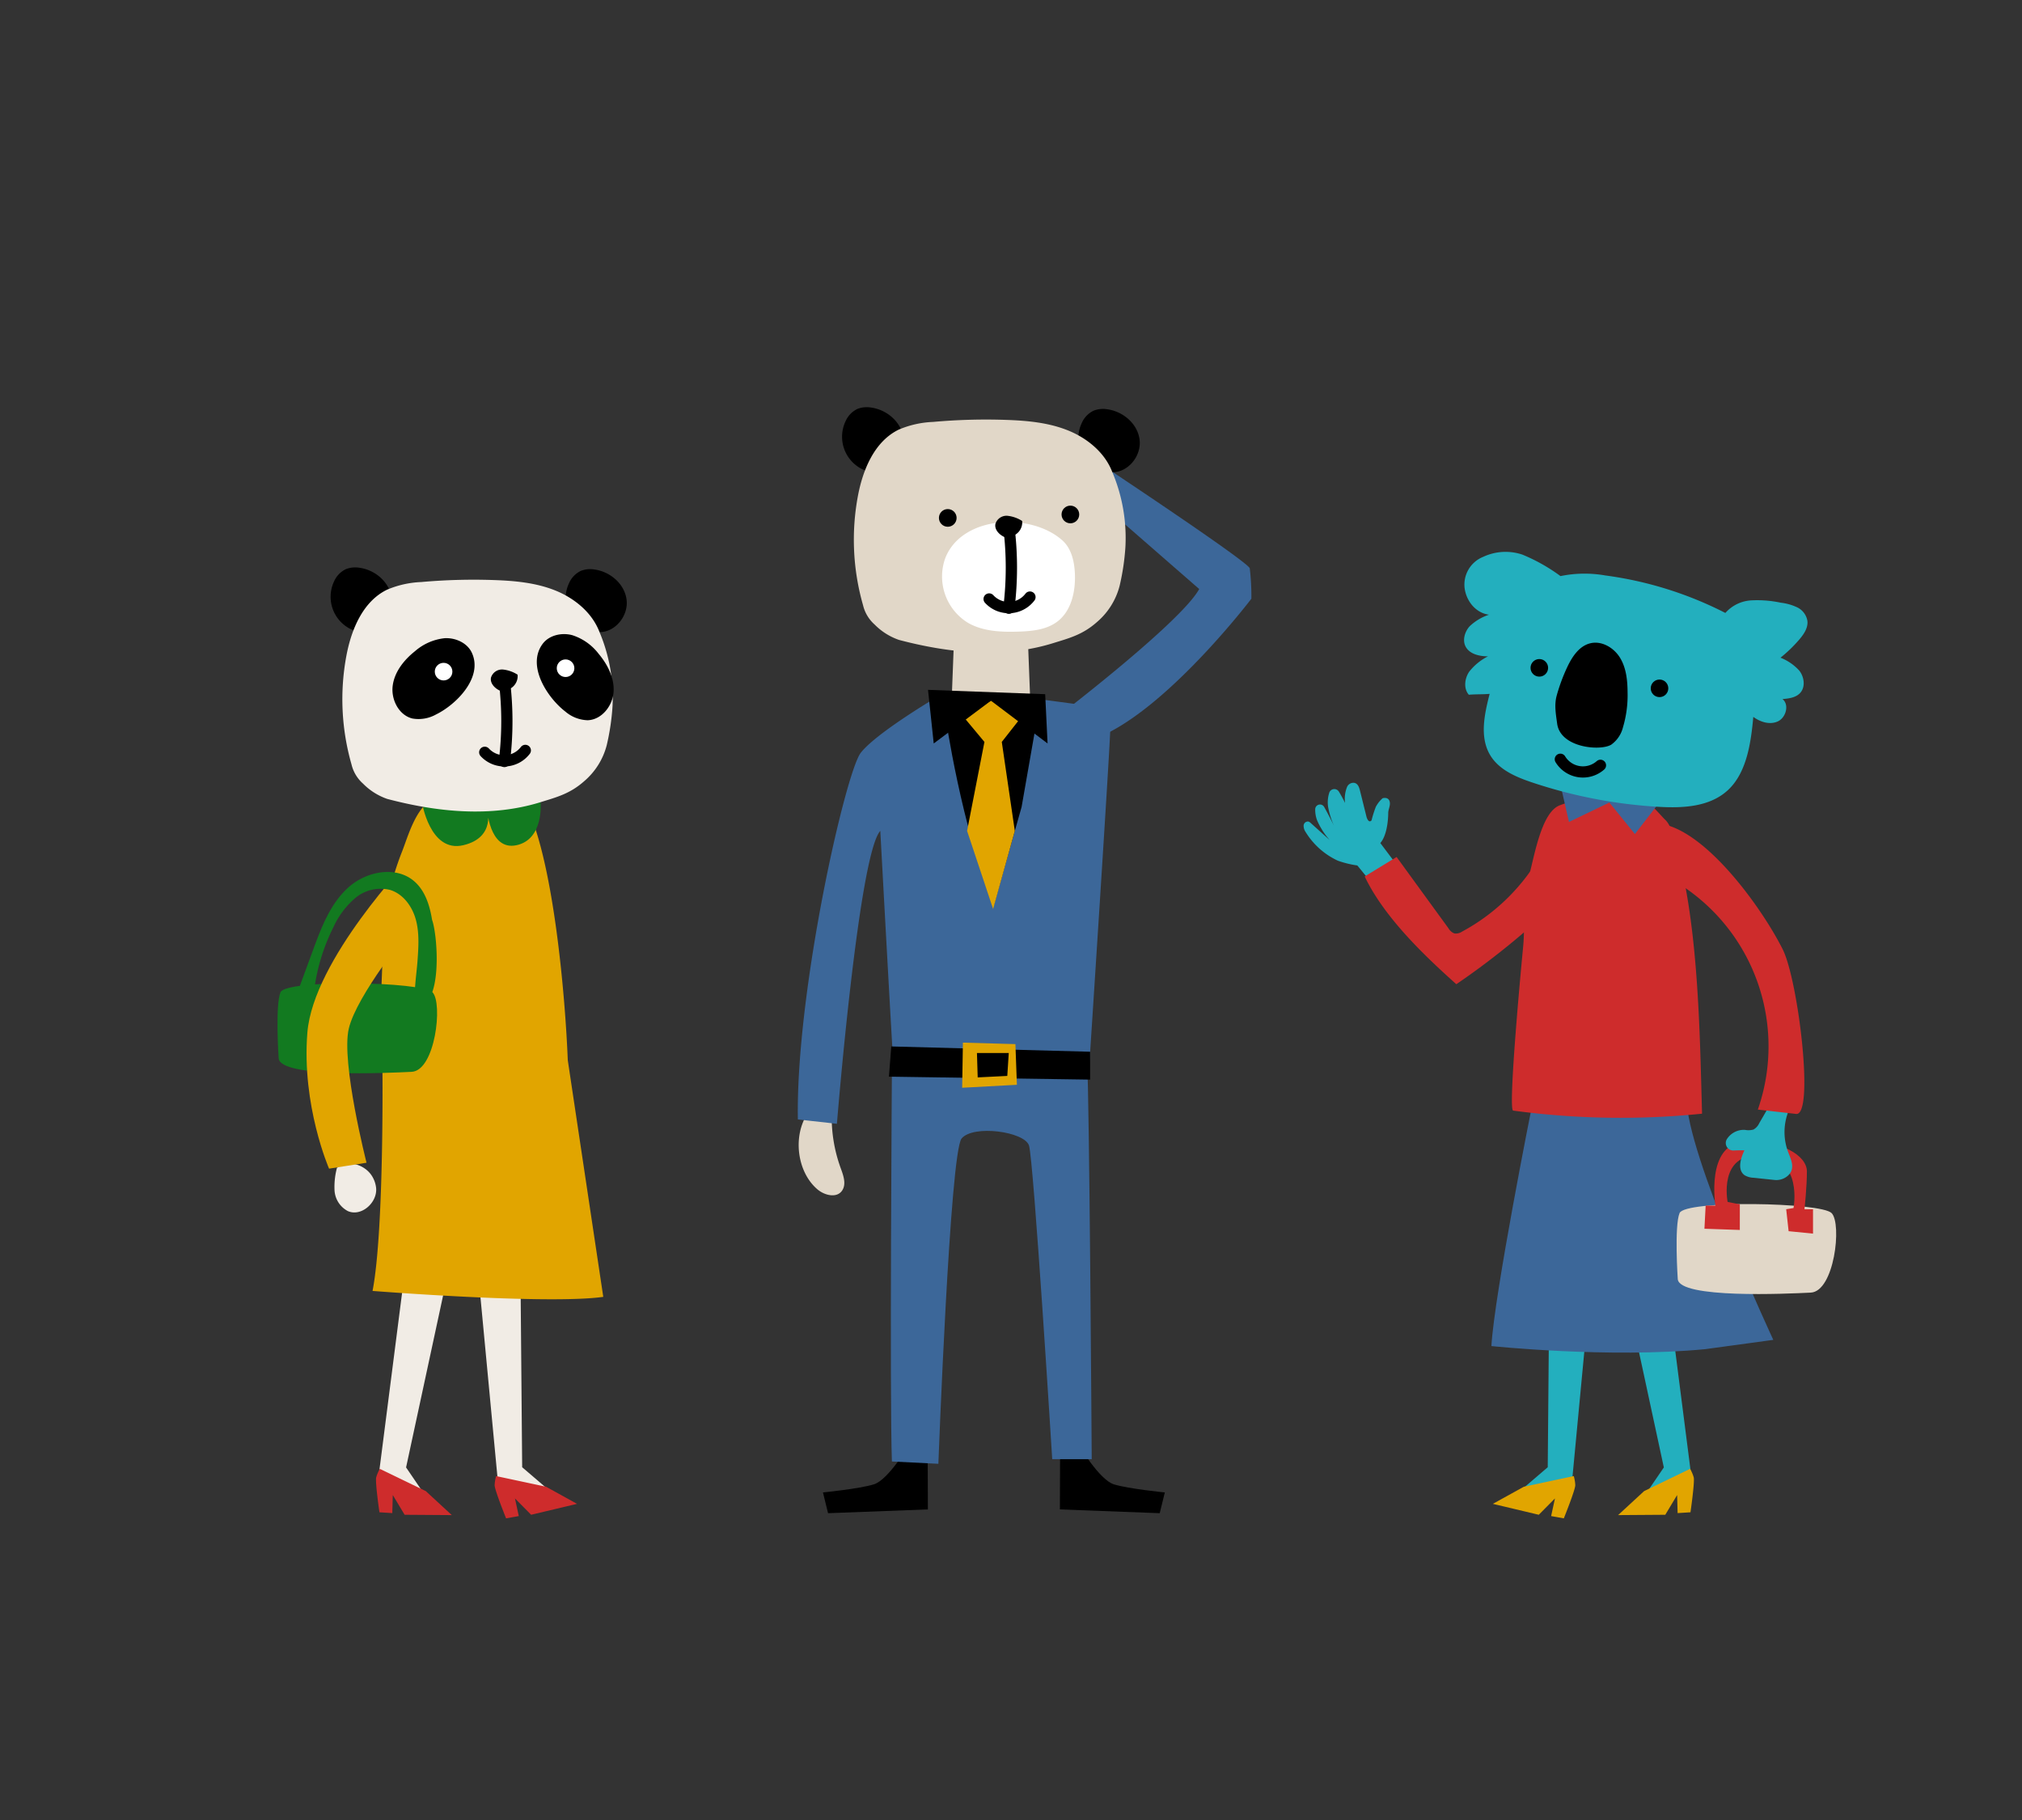 <?xml version="1.0" encoding="UTF-8"?> <svg xmlns="http://www.w3.org/2000/svg" viewBox="0 0 500 450"><rect x="0" y="0" width="500" height="450" fill="#333333" stroke="none"/><defs><style> .cls-1 { fill: #23afbe; } .cls-2 { fill: #e1a500; } .cls-3 { fill: #3c6799; } .cls-4 { fill: #ce2c2c; } .cls-13, .cls-5, .cls-9 { fill: none; stroke-linecap: round; stroke-linejoin: round; } .cls-12, .cls-13, .cls-5, .cls-8, .cls-9 { stroke: #000; } .cls-5 { stroke-width: 2.774px; } .cls-6 { fill: #f1ece5; } .cls-7 { fill: #127a20; } .cls-12, .cls-8 { stroke-miterlimit: 10; } .cls-8, .cls-9 { stroke-width: 2.776px; } .cls-10 { fill: #fff; } .cls-11 { fill: #e1d7c8; } .cls-12, .cls-13 { stroke-width: 2.791px; } </style></defs><title>community-2</title><g id="layout"><path class="cls-1" d="M411.922,315.773l6.339,49.493s-3.9,5.852-8.29,7.315l-5.852.975,7.315-10.728-10.24-47.542Z"></path><path class="cls-2" d="M406.558,368.679l-6.435,5.934,11.67-.082,2.926-4.876.121,4.461,3.182-.2s1.094-7.558.8-8.652a9.538,9.538,0,0,0-.895-2.088Z"></path><path class="cls-1" d="M393.376,317.2l-4.7,49.71s-5.293,4.631-9.912,4.9l-5.9-.585,9.861-8.447.424-48.846Z"></path><path class="cls-2" d="M376.817,367.6l-7.663,4.231,11.355,2.7,4-4.04-.945,4.362,3.138.564s2.862-7.08,2.832-8.213a9.482,9.482,0,0,0-.372-2.241Z"></path><path class="cls-3" d="M378.751,273.833s-9.193,45.963-9.959,58.987c0,0,29.11,3.064,52.858.766l16.853-2.3s-21.449-45.963-21.449-59.752Z"></path><path class="cls-4" d="M374.173,274.6a199.174,199.174,0,0,0,46.711.763c-.6-21.288-.9-50.339-7.661-70.095a5.575,5.575,0,0,0-1.366-2.5c-.787-.671-3.938-4.529-4.91-4.525-5.092.022-13.549-2.139-21.3.892-4.625,1.808-6.315,13.116-7.712,18.057-2.086,7.381-.565,9.608-1.333,17.334C376.393,236.609,372.807,274.408,374.173,274.6Z"></path><polygon class="cls-3" points="386.078 194.933 387.974 203.231 397.956 198.426 404.279 206.221 410.776 197.824 386.078 194.933"></polygon><g><path class="cls-1" d="M385.879,142.441a29.585,29.585,0,0,1,11.056-.162,91.65,91.65,0,0,1,29.712,9.275,9.243,9.243,0,0,1,6.373-3.109,27.853,27.853,0,0,1,7.321.574,12.976,12.976,0,0,1,4.12,1.174,4.553,4.553,0,0,1,2.481,3.369c.169,1.7-.9,3.26-2,4.55a34.246,34.246,0,0,1-4.665,4.506,12.285,12.285,0,0,1,4.678,3.226c1.175,1.526,1.529,3.91.272,5.394-1.063,1.255-2.848,1.476-4.458,1.609,1.727,1.346.895,4.527-1.082,5.488s-4.368.211-6.131-1.085c-.575,6.4-1.627,13.832-6.31,18.143-4.474,4.119-11.067,4.446-17.036,4.1a120.5,120.5,0,0,1-31.385-6.045c-4.046-1.357-8.321-3.18-10.457-6.948-2.5-4.406-1.286-9.981-.006-14.943-1.559.151-3.593.071-5.151.222-1.33-1.508-1.055-3.99.081-5.682a13.762,13.762,0,0,1,4.656-3.811c-2.031-.017-4.385-.493-5.442-2.259-.96-1.6-.344-3.814.928-5.2a12.846,12.846,0,0,1,4.762-2.841c-3.182-.409-5.539-3.222-6.013-6.473a7.39,7.39,0,0,1,4.578-7.83,13.06,13.06,0,0,1,9.7-.551A44.144,44.144,0,0,1,385.879,142.441Z"></path><circle cx="380.643" cy="165.126" r="2.173"></circle><circle cx="410.365" cy="170.19" r="2.173"></circle><path d="M385.056,178.943c-.322-2.361-.751-4.663-.115-6.959a44.59,44.59,0,0,1,2.565-6.953c1.206-2.585,2.948-5.281,5.716-5.971,2.843-.709,5.862,1.083,7.386,3.586s1.84,5.55,1.857,8.48a27.778,27.778,0,0,1-1.14,8.715,7.5,7.5,0,0,1-2.893,4.276C395.736,185.758,385.868,184.9,385.056,178.943Z"></path><path class="cls-5" d="M395.762,189.227a6.546,6.546,0,0,1-9.921-1.5"></path></g><path class="cls-6" d="M99.927,315.773l-6.339,49.493s3.9,5.852,8.289,7.315l5.852.975-7.315-10.728,10.241-47.542Z"></path><path class="cls-4" d="M105.291,368.679l6.435,5.934-11.671-.082-2.926-4.876-.121,4.461-3.182-.2s-1.094-7.558-.795-8.652a9.483,9.483,0,0,1,.895-2.088Z"></path><path class="cls-6" d="M118.472,317.2l4.7,49.71s5.294,4.631,9.912,4.9l5.9-.585-9.861-8.447-.424-48.846Z"></path><path class="cls-4" d="M135.031,367.6l7.663,4.231-11.355,2.7-4-4.04.944,4.362-3.138.564s-2.861-7.08-2.832-8.213a9.482,9.482,0,0,1,.372-2.241Z"></path><path class="cls-2" d="M140.4,262.133c-.592-15.122-3.39-48.553-10.119-62.588a3.848,3.848,0,0,0-1.359-1.772,5.392,5.392,0,0,0-2.79-.49c-5.066.016-14.409-1.553-19.016.377-4.26,1.786-6.282,9.318-7.671,12.828a70.254,70.254,0,0,0-4.276,16.157c-.2,1.474-1.966,36.326-.607,36.464,0,0,.487,40.961-2.438,56.078,0,0,43.4,3.413,57.053,1.463Z"></path><path class="cls-7" d="M104.316,198.253s1.95,12.679,10.24,10.728,5.852-9.265,5.852-9.265.487,10.728,7.314,9.265,5.957-10.648,5.957-10.648Z"></path><g><path class="cls-8" d="M89.992,155.046a7.51,7.51,0,0,1-6.12-10.712,4.622,4.622,0,0,1,2.191-2.329,4.888,4.888,0,0,1,2.576-.257c3.287.42,6.381,2.959,6.812,6.245s-2.447,6.793-5.746,6.469"></path><path class="cls-8" d="M148.1,155.474a7.512,7.512,0,0,1-6.121-10.712,4.632,4.632,0,0,1,2.191-2.33,4.9,4.9,0,0,1,2.577-.257c3.287.421,6.381,2.96,6.812,6.245s-2.448,6.794-5.746,6.47"></path><path class="cls-6" d="M95.755,197.534a15.5,15.5,0,0,1-6-3.794,9.178,9.178,0,0,1-2.837-4.751,58.52,58.52,0,0,1-1.253-26.9c1.229-6.5,4.088-13.388,10.041-16.284a24.053,24.053,0,0,1,8.456-1.893,145.645,145.645,0,0,1,17.933-.492c5.154.176,10.387.647,15.175,2.561s9.129,5.459,10.967,10.276a41.6,41.6,0,0,1,3.219,18.513,57.829,57.829,0,0,1-1.422,9.473,17.4,17.4,0,0,1-5.567,8.9c-3.525,3.134-6.86,3.973-10.783,5.192C121.359,202.163,108.053,200.784,95.755,197.534Z"></path><path d="M107.822,176.653a8.843,8.843,0,0,1-5.84,1c-3.364-.816-5.327-4.7-4.872-8.129s2.791-6.349,5.5-8.507a13.31,13.31,0,0,1,7.321-3.217c2.7-.157,5.61,1.143,6.748,3.6C119.521,167.54,112.75,174.256,107.822,176.653Z"></path><path d="M139.81,175.944a8.848,8.848,0,0,0,5.526,2.136c3.459-.132,6.154-3.546,6.389-7s-1.473-6.777-3.7-9.43a13.31,13.31,0,0,0-6.535-4.608c-2.619-.691-5.725.006-7.329,2.188C130.155,164.688,135.456,172.616,139.81,175.944Z"></path><path d="M125.212,170.285c.076.655-.937.764-1.542.5-1.306-.564-2.525-1.836-2.26-3.233a2.855,2.855,0,0,1,2.953-2.01,8.324,8.324,0,0,1,3.63,1.28,3.543,3.543,0,0,1-3.109,3.855"></path><path class="cls-9" d="M124.732,168.4a81.028,81.028,0,0,1-.008,19.88"></path><path class="cls-9" d="M129.9,185.54a6.552,6.552,0,0,1-10.032.468"></path></g><circle class="cls-10" cx="109.689" cy="166.064" r="2.175"></circle><circle class="cls-10" cx="139.853" cy="165.217" r="2.175"></circle><path class="cls-6" d="M83.525,288.061a18.193,18.193,0,0,0-.8,6.294,6.171,6.171,0,0,0,3.315,5.1c3.321,1.431,7.3-2.11,6.967-5.71a6.894,6.894,0,0,0-1.009-2.947c-1.762-2.869-6.088-4.206-8.658-2.031"></path><path class="cls-7" d="M68.909,261.68s-.888-13.122.45-16.342,35.028-2.686,37.606.025.647,19.361-5.173,19.65S69.309,266.548,68.909,261.68Z"></path><path class="cls-2" d="M101.364,212.394s-23.9,24.87-25.357,42.912,5.364,33.647,5.364,33.647l9.265-1.463s-6.34-24.869-4.389-33.159,15.117-24.382,15.117-24.382"></path><path class="cls-7" d="M106.843,227.436c-.572-3.564-1.73-7.269-4.484-9.6-4.547-3.853-11.87-2.369-16.279,1.64S79.464,229.3,77.407,234.9l-3.554,9.663,3.807.494a48.469,48.469,0,0,1,4.781-15.8,20.663,20.663,0,0,1,5.452-7.247,9.732,9.732,0,0,1,8.576-1.969c3.238.986,5.476,4.089,6.364,7.356s.656,6.719.416,10.1c-.257,3.63-1.009,7.681-.53,11.237C109.561,249.676,108.291,231.359,106.843,227.436Z"></path><path class="cls-11" d="M414.877,316.268s-.888-13.121.45-16.341,35.027-2.686,37.606.024.646,19.362-5.173,19.651S415.277,321.136,414.877,316.268Z"></path><path class="cls-4" d="M430.221,304.11l-8.748-.3.3-5.731h2.413s-2.413-15.083,6.938-15.686,15.686,3.318,15.686,7.24-.6,9.351-.6,9.351h2.111v6.033l-6.033-.6-.6-5.43,1.81-.3s2.413-12.367-8.145-12.971-8.144,11.463-8.144,11.463l3.016.6Z"></path><path class="cls-1" d="M438.465,271.783l-3.447,5.939a3.408,3.408,0,0,1-1.414,1.558,4.583,4.583,0,0,1-2.127.083,4.98,4.98,0,0,0-4.36,2.153,1.846,1.846,0,0,0,1.563,2.946c.819-.036,1.65-.068,2.686-.027-.993,2.019-1.794,4.887.063,6.157a4.773,4.773,0,0,0,2.229.615l5.031.529a4.327,4.327,0,0,0,3.512-1.125c1.828-1.811.642-3.967-.085-5.917a14.03,14.03,0,0,1,1.714-12.857,34.914,34.914,0,0,1-6.477-1.091"></path><path class="cls-4" d="M444.137,275.421l-9.46-1.07a47.541,47.541,0,0,0-25.088-58.858,103.948,103.948,0,0,1,1.387-11.774c11.444,2.151,24.984,21.273,29.854,31.013C444.687,242.448,448.718,275.969,444.137,275.421Z"></path><path class="cls-1" d="M330.812,212.805a18.469,18.469,0,0,1-7.951-7.075,2.7,2.7,0,0,1-.5-1.622,1.058,1.058,0,0,1,1.169-.981,1.564,1.564,0,0,1,.621.4l4.671,4.194a18.151,18.151,0,0,1-3.133-4.9,7.4,7.4,0,0,1-.465-2.739,1.184,1.184,0,0,1,2.218-.557q1.493,2.688,2.824,5.464a19.869,19.869,0,0,1-1.864-5.554,7.8,7.8,0,0,1,.31-3.469,1.321,1.321,0,0,1,2.367-.232,33.021,33.021,0,0,1,3.036,6.453,7.828,7.828,0,0,1-1.055-7.511,1.726,1.726,0,0,1,1.675-1.129c1.014.078,1.349,1.084,1.564,1.949l1.639,6.582s.493,1.594,1.222.752a28.138,28.138,0,0,1,1.058-3.35,7.514,7.514,0,0,1,1.692-2.126c.907-.2,1.595.071,1.757.986s-.4,1.8-.388,2.734c0,0,.048,5.065-1.951,7.373l5.346,7.11c-2.161.507-4.166,2.8-5.639,4.458-1.71-1.341-3.562-3.834-5.4-6.027A24.78,24.78,0,0,1,330.812,212.805Z"></path><path class="cls-4" d="M380.3,212.557a49.356,49.356,0,0,1-18.741,17.775,2.773,2.773,0,0,1-1.892.471,2.849,2.849,0,0,1-1.476-1.264q-6.42-8.823-12.839-17.648l-7.89,4.815c5.048,10.589,15.746,20.437,22.658,26.646a191.18,191.18,0,0,0,22.412-17.889"></path><g><path class="cls-3" d="M262.661,176.291s29.479-22.6,33.879-30.652l-23.1-20.135-.334-10.152s35.535,23.564,35.935,25.173a58.563,58.563,0,0,1,.4,7.511s-20.8,27.36-38,34.334"></path><path class="cls-11" d="M205.667,275.487a36.867,36.867,0,0,0,2.21,13.308c.629,1.721,1.378,3.728.516,5.323-1.214,2.246-4.411,1.536-6.286-.069-5.043-4.319-6.142-13.225-2.328-18.864a21.574,21.574,0,0,0,5.593.241"></path><path class="cls-3" d="M271.864,174.859l-16.094-2.146H231.092s-14.484,8.584-18.24,13.412-16.094,59.011-15.557,90.663l9.656,1.073s5.365-66.522,10.73-72.423c0,0,2.906,53.607,3.442,61.117l48.244-3.333s5.179-79.243,5.179-83A6.322,6.322,0,0,0,271.864,174.859Z"></path><path d="M233.775,177.005s4.013,27.932,12,46.759l6.846-24.247,4.222-24.121-11.8-2.146Z"></path><path d="M224.858,357.138s-5.142,8.768-8.787,9.879-12.57,1.991-12.57,1.991l1.258,5.133,24.689-.935-.055-15.765Z"></path><path d="M266.679,357.138s5.142,8.768,8.787,9.879,12.57,1.991,12.57,1.991l-1.258,5.133-24.689-.935.055-15.765Z"></path><g><path class="cls-12" d="M216.51,115.509a7.549,7.549,0,0,1-6.152-10.768,4.646,4.646,0,0,1,2.2-2.342,4.91,4.91,0,0,1,2.59-.258c3.3.422,6.414,2.974,6.848,6.277s-2.461,6.83-5.776,6.5"></path><path class="cls-12" d="M274.923,115.939a7.549,7.549,0,0,1-6.152-10.768,4.65,4.65,0,0,1,2.2-2.342,4.91,4.91,0,0,1,2.59-.258c3.3.422,6.414,2.974,6.848,6.277s-2.461,6.83-5.776,6.5"></path><path class="cls-11" d="M222.3,158.22a15.615,15.615,0,0,1-6.037-3.814,9.235,9.235,0,0,1-2.851-4.777,58.808,58.808,0,0,1-1.26-27.039c1.236-6.539,4.11-13.459,10.093-16.37a24.146,24.146,0,0,1,8.5-1.9,146.186,146.186,0,0,1,18.027-.5c5.181.177,10.441.65,15.254,2.574s9.178,5.488,11.025,10.33a41.81,41.81,0,0,1,3.235,18.61,58.085,58.085,0,0,1-1.428,9.522,17.5,17.5,0,0,1-5.6,8.945c-3.543,3.149-6.9,3.993-10.839,5.218C248.041,162.872,234.666,161.487,222.3,158.22Z"></path><path class="cls-10" d="M233.728,138.044a13.426,13.426,0,0,0,5.619,15.94c3.718,2.147,8.227,2.322,12.518,2.184,3.357-.109,6.919-.452,9.594-2.482,3.478-2.64,4.525-7.454,4.343-11.816-.126-3.014-.841-6.233-3.086-8.248C254.968,126.666,237.862,127.368,233.728,138.044Z"></path><path d="M249.967,132.3c.076.658-.942.768-1.55.5-1.313-.566-2.538-1.845-2.272-3.249a2.87,2.87,0,0,1,2.968-2.021,8.385,8.385,0,0,1,3.65,1.287,3.563,3.563,0,0,1-3.125,3.875"></path><path class="cls-13" d="M249.485,130.4a81.478,81.478,0,0,1-.009,19.984"></path><path class="cls-13" d="M254.682,147.633a6.585,6.585,0,0,1-10.084.47"></path></g><circle cx="234.363" cy="128.055" r="2.186"></circle><circle cx="264.685" cy="127.204" r="2.186"></circle><polygon class="cls-11" points="235.921 157.692 235.384 171.64 254.697 171.64 254.161 157.692 235.921 157.692"></polygon><polygon class="cls-2" points="238.066 177.005 243.431 183.443 239.139 205.438 245.577 224.751 250.942 205.438 247.723 183.443 253.624 175.932 245.041 173.25 238.066 177.005"></polygon><polygon points="229.483 170.567 258.452 171.64 259.043 183.821 245.041 173.25 230.891 183.821 229.483 170.567"></polygon><path class="cls-3" d="M220.549,264.832s-.575,81.011,0,96.523l11.491.575s2.872-76.989,5.745-80.437,15.513-1.723,16.662,1.724,5.745,77.564,5.745,77.564h9.768s-.575-90.778-1.149-98.248Z"></path><polygon points="220.392 258.738 269.565 260.044 269.565 266.939 219.817 266.207 220.392 258.738"></polygon><polygon class="cls-2" points="237.924 268.951 238.107 257.794 251.092 258.16 251.458 268.219 237.924 268.951"></polygon><polygon points="241.765 266.39 241.582 260.354 249.446 260.354 249.081 266.024 241.765 266.39"></polygon></g></g></svg> 